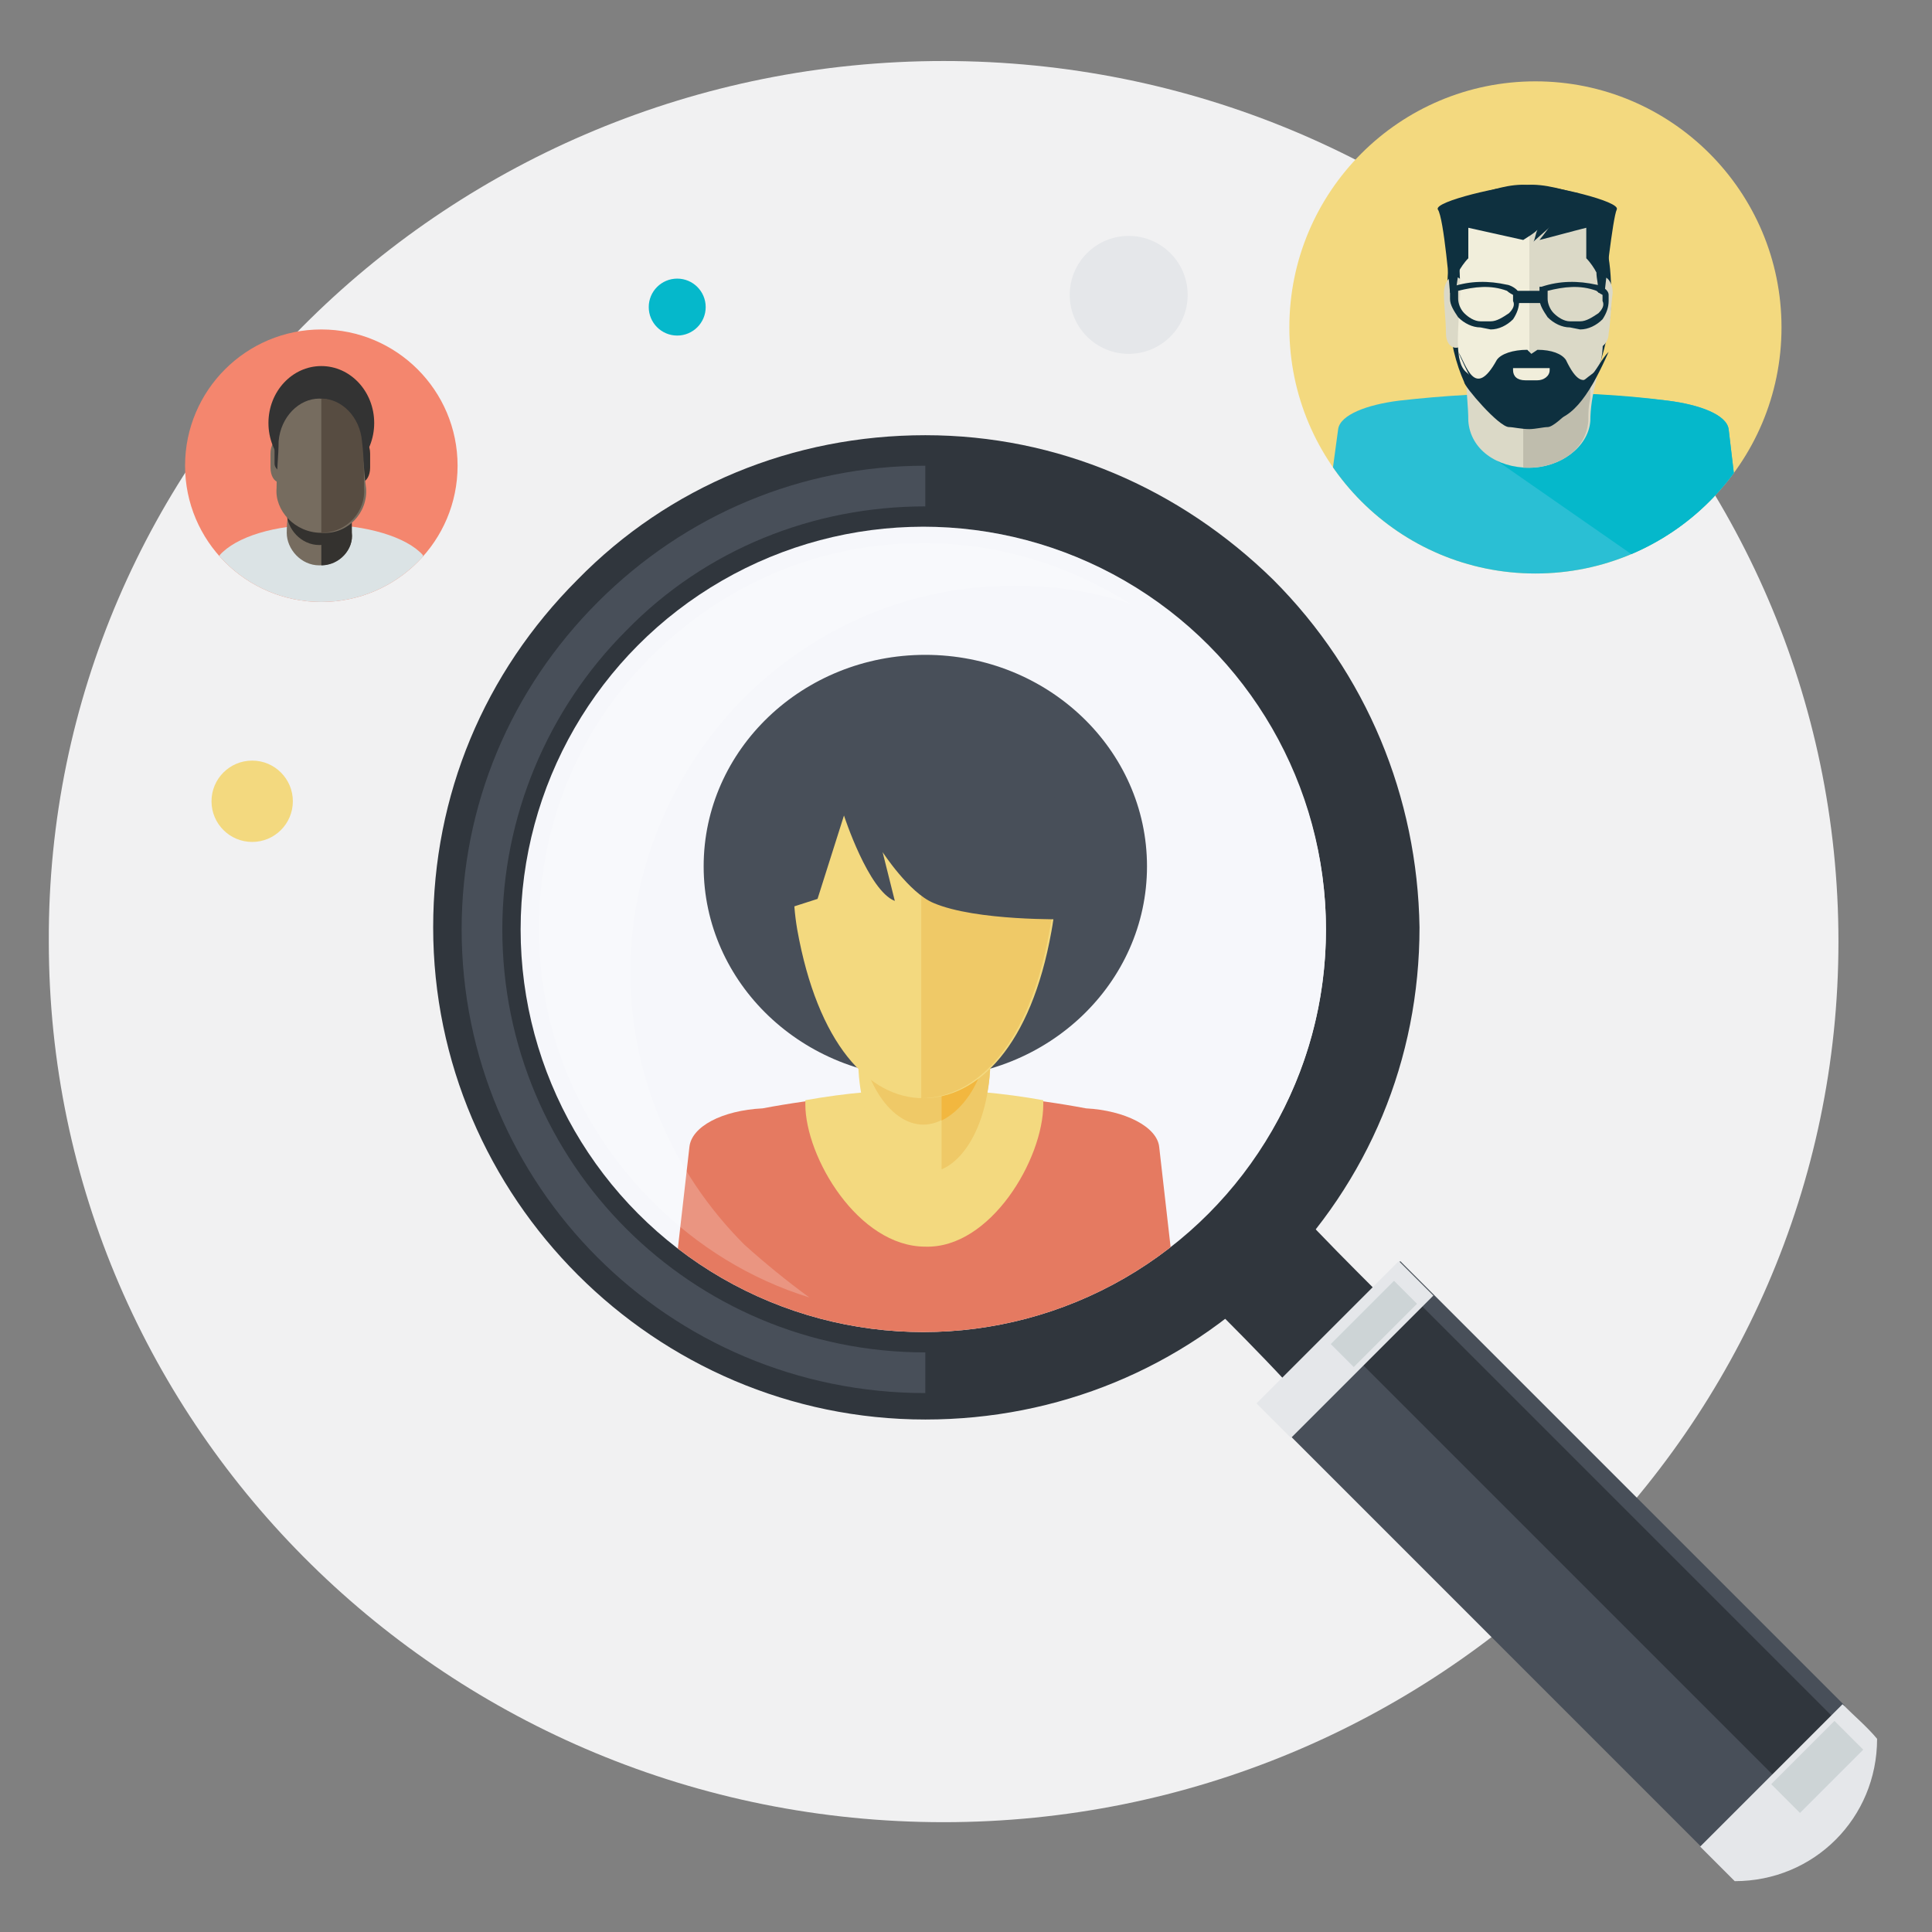 <?xml version="1.0" encoding="utf-8"?>
<!-- Generator: Adobe Illustrator 19.2.0, SVG Export Plug-In . SVG Version: 6.00 Build 0)  -->
<svg version="1.1" id="Layer_1" xmlns="http://www.w3.org/2000/svg" xmlns:xlink="http://www.w3.org/1999/xlink" x="0px" y="0px"
	 viewBox="0 0 95 95" style="enable-background:new 0 0 95 95;" xml:space="preserve">
<rect x="0" y="0" width="95" height="95" fill="#808080" stroke="none"/>
<style type="text/css">
	.st0{fill:#F1F1F2;}
	.st1{fill:none;}
	.st2{fill:#30363D;}
	.st3{opacity:0.2;fill:#FFFFFF;}
	.st4{fill:#484F59;}
	.st5{fill:#E5E7EA;}
	.st6{fill:#CDD4D6;}
	.st7{fill:#F6F7FB;}
	.st8{clip-path:url(#SVGID_2_);}
	.st9{fill:#E57A61;}
	.st10{fill:#F3D97F;}
	.st11{fill:#EFC967;}
	.st12{fill:#F2B73F;}
	.st13{clip-path:url(#SVGID_4_);}
	.st14{fill:#2ABFD4;}
	.st15{fill:#05B8CB;}
	.st16{fill:#DBD9C7;}
	.st17{fill:#BFBDAD;}
	.st18{fill:#0E303F;}
	.st19{fill:#F1EEDB;}
	.st20{clip-path:url(#SVGID_6_);}
	.st21{fill:#34322F;}
	.st22{fill:#DBE3E5;}
	.st23{fill:#766C5F;}
	.st24{fill:#333333;}
	.st25{fill:#574C41;}
</style>
<g>
	<path class="st0" d="M46.4,89.6c-24.3,0-44-19.4-44-43.3C2.3,22.4,22.1,3,46.4,3s44,19.4,44,43.3C90.4,70.2,70.6,89.6,46.4,89.6z"
		/>
	<g>
		<g>
			<g>
				<path class="st1" d="M60.6,60.7"/>
			</g>
			<g>
				<path class="st2" d="M62.6,28.5C58,24,52,21.4,45.5,21.4c-6.5,0-12.6,2.5-17.1,7.1c-4.6,4.6-7.1,10.6-7.1,17.1
					c0,13.3,10.9,24.2,24.2,24.2c6.5,0,12.6-2.5,17.2-7.1c4.6-4.6,7.1-10.6,7.1-17.1C69.7,39.2,67.2,33.1,62.6,28.5z M59.5,59.5
					c-3.7,3.7-8.7,5.8-13.9,5.8c-10.9,0-19.7-8.8-19.7-19.7c0-5.2,2-10.2,5.7-13.9C35.3,28,40.2,26,45.5,26c5.3,0,10.2,2,13.9,5.8
					c3.7,3.7,5.8,8.7,5.8,13.9C65.2,50.9,63.2,55.8,59.5,59.5z"/>
				<path class="st3" d="M31.6,31.8c-3.7,3.7-5.7,8.6-5.7,13.8c0,10.8,8.8,19.6,19.6,19.6c5.2,0,10.2-2.1,13.9-5.8l0,0
					c3.7-3.7,5.7-8.6,5.7-13.8c0-5.2-2.1-10.2-5.8-13.9c-3.7-3.7-8.6-5.8-13.9-5.8C40.3,26,35.3,28.1,31.6,31.8L31.6,31.8z"/>
				<path class="st3" d="M36.6,61.2C33,57.6,31,52.8,31,47.8c0-5,2-9.8,5.5-13.4c3.6-3.6,8.3-5.6,13.4-5.6l0,0c2,0,3.9,0.3,5.7,0.9
					c-3-1.9-6.5-3-10.2-3l0,0c-5.1,0-9.8,2-13.4,5.6c-3.6,3.6-5.5,8.3-5.5,13.4c0,5.1,2,9.8,5.6,13.4c2.2,2.2,4.8,3.8,7.7,4.7
					C38.7,63,37.6,62.1,36.6,61.2z"/>
				<path class="st4" d="M45.5,66.5c-11.5,0-20.8-9.3-20.8-20.8c0-5.5,2.2-10.8,6.1-14.7c3.9-4,9.2-6.1,14.7-6.1l0,0l0-2
					c0,0,0,0,0,0c-6.1,0-11.8,2.4-16.1,6.7c-4.3,4.3-6.7,10-6.7,16.1c0,12.6,10.2,22.8,22.8,22.8L45.5,66.5L45.5,66.5z"/>
			</g>
			<path class="st2" d="M67.7,63.5c-1.3-1.3-2.6-2.6-3.9-4c-0.6-0.6-1.4-0.9-2.2-0.9c-0.5,0.6-0.9,1.1-1.5,1.6
				c-0.5,0.5-1.1,1-1.7,1.5c0,0.8,0.3,1.6,0.9,2.2c1.3,1.3,2.6,2.6,3.9,4c1.2,1.2,2.7,0.8,3.9-0.4l0,0C68.6,66.2,69,64.8,67.7,63.5z
				"/>
			
				<rect x="71.3" y="61" transform="matrix(0.707 -0.707 0.707 0.707 -31.681 76.295)" class="st4" width="9.9" height="30.9"/>
			
				<rect x="75.7" y="59.5" transform="matrix(0.707 -0.707 0.707 0.707 -30.189 76.95)" class="st2" width="4.1" height="30.9"/>
			
				<rect x="61.2" y="65.1" transform="matrix(0.707 -0.707 0.707 0.707 -27.51 66.252)" class="st5" width="9.9" height="2.4"/>
			
				<rect x="65.4" y="64.3" transform="matrix(0.707 -0.707 0.707 0.707 -26.262 66.867)" class="st6" width="4.4" height="1.6"/>
			<path class="st5" d="M92.3,85.5c0,3.9-3.1,7-7,7c-0.6-0.6-1.1-1.1-1.7-1.7c2.3-2.3,4.7-4.7,7-7C91.2,84.4,91.8,84.9,92.3,85.5z"
				/>
			
				<rect x="87.2" y="85.9" transform="matrix(0.707 -0.707 0.707 0.707 -35.288 88.65)" class="st6" width="4.4" height="2"/>
		</g>
		<g>
			<g>
				<circle class="st7" cx="45.4" cy="45.7" r="19.8"/>
			</g>
			<g>
				<defs>
					<circle id="SVGID_1_" cx="45.4" cy="45.7" r="19.8"/>
				</defs>
				<clipPath id="SVGID_2_">
					<use xlink:href="#SVGID_1_"  style="overflow:visible;"/>
				</clipPath>
				<g class="st8">
					<ellipse class="st4" cx="45.5" cy="42.6" rx="10.9" ry="10.4"/>
					<g>
						<path class="st9" d="M45.4,66.3c4.5,0,8.8-0.7,12.5-2l-0.9-7.9c-0.1-1-1.7-1.8-3.6-1.9c-5.3-1-10.6-1-15.9,0
							c-2,0.1-3.5,0.9-3.6,1.9l-0.9,7.9C36.7,65.5,40.9,66.3,45.4,66.3z"/>
						<path class="st10" d="M51.3,54.3c0-0.1,0-0.2,0-0.2c-3.9-0.7-7.8-0.7-11.7,0c0,0.1,0,0.2,0,0.2c0,2.6,2.6,7,5.9,7
							C48.7,61.4,51.3,57,51.3,54.3z"/>
						<path class="st10" d="M48.7,52.1c0-0.1,0-0.2,0-0.3c-2.1-0.8-4.3-0.8-6.5,0c0,0.1,0,0.2,0,0.3c0,3.1,1.5,5.7,3.2,5.7
							S48.7,55.2,48.7,52.1z"/>
						<path class="st11" d="M48.7,50c0-0.1,0-0.2,0-0.3c-2.1-0.8-4.3-0.8-6.5,0c0,0.1,0,0.2,0,0.3c0,2.9,1.5,5.3,3.2,5.3
							S48.7,52.9,48.7,50z"/>
						<path class="st11" d="M46.3,51.2v6.3c1.4-0.6,2.4-2.8,2.4-5.5c0-0.1,0-0.2,0-0.3C47.9,51.5,47.1,51.3,46.3,51.2z"/>
						<path class="st12" d="M46.3,55.1c1-0.5,1.9-1.7,2.2-3.4c-0.7-0.3-1.5-0.4-2.2-0.5V55.1z"/>
						<path class="st10" d="M45.5,36.2c-3.8-0.3-7.3,3.6-6.3,9.5c1,5.6,3.5,8.3,6.2,8.3c2.7,0,5.3-2.6,6.3-8.2
							C52.8,39.9,49.3,36,45.5,36.2z"/>
						<path class="st11" d="M45.5,36.2c-0.1,0-0.1,0-0.2,0V54c0,0,0,0,0,0c2.7,0,5.3-2.6,6.3-8.2C52.8,39.9,49.3,36,45.5,36.2z"/>
					</g>
					<path class="st4" d="M45.3,34.9c-3.1-0.2-6,3-7.7,8.5c0.2,0.3-0.4,1.4-0.2,1.7l2.8-0.9l1.3-4.1c0,0,1.2,3.7,2.5,4.2l-0.6-2.4
						c0,0,1.3,2,2.5,2.5c2.1,0.9,6.5,0.8,6.5,0.8c0.3-0.5,0.7-2.1,1-2.7C51.5,37.3,48.4,34.4,45.3,34.9z"/>
				</g>
			</g>
		</g>
		<path class="st3" d="M36.6,61.2C33,57.6,31,52.8,31,47.8c0-5,2-9.8,5.5-13.4c3.6-3.6,8.3-5.6,13.4-5.6l0,0c2,0,3.9,0.3,5.7,0.9
			c-3-1.9-6.5-3-10.2-3l0,0c-5.1,0-9.8,2-13.4,5.6c-3.6,3.6-5.5,8.3-5.5,13.4c0,5.1,2,9.8,5.6,13.4c2.2,2.2,4.8,3.8,7.7,4.7
			C38.7,63,37.6,62.1,36.6,61.2z"/>
	</g>
	<g>
		<g>
			<defs>
				<circle id="SVGID_3_" cx="75.5" cy="16.1" r="12.1"/>
			</defs>
			<use xlink:href="#SVGID_3_"  style="overflow:visible;fill:#F3D97F;"/>
			<clipPath id="SVGID_4_">
				<use xlink:href="#SVGID_3_"  style="overflow:visible;"/>
			</clipPath>
			<g class="st13">
				<path class="st14" d="M75.3,28.5c3.7,0,7.3-0.5,10.4-1.5L85,21.1c-0.1-0.7-1.4-1.2-3-1.4c-4.4-0.5-8.8-0.5-13.2,0
					c-1.6,0.2-2.9,0.7-3,1.4L65,27C68.1,27.9,71.6,28.5,75.3,28.5z"/>
				<path class="st15" d="M85.7,27L85,21.1c-0.1-0.7-1.4-1.2-3-1.4c-2.3-0.3-4.6-0.4-6.8-0.4l-2.1,3l8.2,5.7
					C82.8,27.7,84.3,27.4,85.7,27z"/>
				<path class="st16" d="M78.2,20.7c-0.1,1.3-1.5,2.3-3,2.3l0,0c-1.6,0-2.9-0.9-3-2.3c0-0.7-0.1-1.4-0.1-2
					c-0.1-1.3,1.3-2.6,3.2-2.6l0,0c1.8,0,3.3,1.2,3.2,2.6C78.3,19.4,78.2,20.1,78.2,20.7z"/>
				<path class="st17" d="M76.2,16.3c-0.8,0.4-1.3,1.7-1.3,3.2c0,0.9,0,1.9,0,2.8c0,0.2,0,0.5,0,0.7c0.1,0,0.1,0,0.2,0
					c1.6,0,2.9-0.9,3-2.3c0-0.4,0-0.7,0.1-1.1c0-0.8,0-1.5-0.2-2.1C77.7,17,77,16.5,76.2,16.3z"/>
				<path class="st18" d="M75.2,9.2L75.2,9.2C75.2,9.2,75.2,9.2,75.2,9.2C75.2,9.2,75.2,9.2,75.2,9.2L75.2,9.2c-3.4,0-4.2,2.2-4,6.1
					c0.1,1.5,0.4,2.6,0.8,3.5C72,19,73.7,21,74.2,21c0.2,0,0.6,0.1,1,0.1c0.3,0,0.7-0.1,0.9-0.1c0.5,0,2.2-2,2.3-2.3
					c0.3-0.9,0.7-2,0.8-3.5C79.4,11.4,78.3,9.1,75.2,9.2z"/>
				<path class="st16" d="M72.1,16.3c0,0.4-0.2,0.8-0.5,0.8l0,0c-0.3,0-0.5-0.3-0.5-0.7c0-0.7-0.1-1.3-0.1-2c0-0.4,0.2-0.8,0.5-0.8
					l0,0c0.3,0,0.5,0.3,0.6,0.7C72.1,15,72.1,15.6,72.1,16.3z"/>
				<path class="st16" d="M79.1,16.4c0,0.4-0.3,0.7-0.5,0.7l0,0c-0.3,0-0.5-0.4-0.5-0.8c0-0.7,0.1-1.3,0.1-2c0-0.4,0.3-0.7,0.6-0.7
					l0,0c0.3,0,0.5,0.4,0.5,0.8C79.2,15.1,79.2,15.8,79.1,16.4z"/>
				<path class="st19" d="M78.4,14.5c-0.1-1.8,0.2-3.4,0.2-3.4c0,0-1.7-0.9-3-0.8c-0.1,0-0.3,0-0.5,0.1c-0.2-0.1-0.3-0.1-0.5-0.1
					c-1.3-0.1-3,0.8-3,0.8c0,0,0.2,1.6,0.2,3.4c-0.1,1.8-0.3,3.3,0.3,3.8c0.6,0.5,1.6,1.6,2.9,1.7c0,0,0.1,0,0.1,0s0.1,0,0.1,0
					c1.3-0.1,2.3-1.2,2.9-1.7C78.7,17.8,78.5,16.2,78.4,14.5z"/>
				<path class="st16" d="M78.9,11.1c0,0-1.8-0.9-3.3-0.8c-0.1,0-0.2,0-0.4,0.1c0,3.2,0,6.4,0,9.6c1.4-0.1,2.5-1.2,3.2-1.7
					c0.6-0.5,0.4-2,0.3-3.8C78.6,12.7,78.9,11.1,78.9,11.1z"/>
				<g>
					<path class="st18" d="M71.3,14.4c0,0-0.3-3.7-0.6-4.1C70.5,9.9,74,9.1,75,9.1c1-0.1,2,0.3,2.6,0.4c0.6,0.1-2.3,2.4-2.2,2.4
						c0.1-0.2,0.1-0.4,0.2-0.6c-0.2,0.2-0.4,0.3-0.7,0.5c-0.9-0.2-1.8-0.4-2.7-0.6c0,0.5,0,1,0,1.5c-0.2,0.2-0.4,0.5-0.5,0.7
						c0,0.3-0.1,0.6-0.1,1C71.5,14.4,71.4,14.4,71.3,14.4z"/>
					<path class="st18" d="M78.9,14.4c0,0,0.4-3.7,0.6-4.1c0.2-0.4-3.2-1.2-4.3-1.2c-1-0.1-1.9,0.3-2.5,0.4c-0.4,0.1,3-0.1,4,0.5
						c0.3,0.2-1,1.8-1,1.8c0.8-0.2,1.5-0.4,2.3-0.6c0,0.5,0,1,0,1.5c0.2,0.2,0.4,0.5,0.5,0.7c0,0.3,0.1,0.6,0.1,1
						C78.8,14.4,78.8,14.4,78.9,14.4z"/>
				</g>
				<g>
					<g>
						<g>
							<path class="st18" d="M72.8,16.1L72.8,16.1c-0.4,0-0.8-0.2-1.1-0.5c-0.2-0.3-0.4-0.6-0.4-0.9l0-0.3c0-0.1,0-0.2,0-0.2l0-0.1
								l0.1,0c0.9-0.3,1.8-0.3,2.7-0.1v0c0.1,0,0.6,0.2,0.6,0.5l0,0.3c0,0.3-0.1,0.6-0.3,0.9c-0.3,0.3-0.7,0.5-1.1,0.5L72.8,16.1z
								 M71.7,14.3C71.7,14.3,71.7,14.4,71.7,14.3l0,0.4c0,0.2,0.1,0.5,0.3,0.7c0.2,0.2,0.5,0.4,0.8,0.4l0.5,0
								c0.3,0,0.6-0.2,0.9-0.4c0.2-0.2,0.3-0.4,0.2-0.6l0-0.3c0,0-0.2-0.1-0.3-0.2l0,0C73.3,14,72.5,14.1,71.7,14.3z"/>
						</g>
						<g>
							<path class="st18" d="M77.2,16.1L77.2,16.1c-0.4,0-0.8-0.2-1.1-0.5c-0.2-0.3-0.4-0.6-0.4-0.9l0-0.3c0-0.1,0-0.2,0-0.2l0-0.1
								l0.1,0c0.9-0.3,1.8-0.3,2.7-0.1v0c0.1,0,0.6,0.2,0.6,0.5l0,0.3c0,0.3-0.1,0.6-0.3,0.9c-0.3,0.3-0.7,0.5-1.1,0.5L77.2,16.1z
								 M76.1,14.3C76.1,14.3,76.1,14.4,76.1,14.3l0,0.4c0,0.2,0.1,0.5,0.3,0.7c0.2,0.2,0.5,0.4,0.8,0.4l0.5,0
								c0.3,0,0.6-0.2,0.9-0.4c0.2-0.2,0.3-0.4,0.2-0.6l0-0.3c0,0-0.2-0.1-0.3-0.2l0,0C77.7,14,76.9,14.1,76.1,14.3z"/>
						</g>
					</g>
					<rect x="74.5" y="14.3" class="st18" width="1.5" height="0.6"/>
				</g>
				<path class="st18" d="M77,17.7c-0.2-0.3-0.7-0.5-1.4-0.5c0,0-0.3,0.2-0.3,0.2c0,0-0.2-0.2-0.2-0.2c-0.7,0-1.3,0.2-1.5,0.5
					c-1.1,2-1.5,0.2-1.9-0.4c0.8,1.8,1.5,3.2,3.6,3.5c0,0,0,0,0.1,0c0,0,0.6-0.1,0.7-0.1c1.3,0,2.2-1.6,3-3.4
					C78.4,18,78,19.8,77,17.7z"/>
				<g>
					<path class="st19" d="M74.4,18.1c0,0,0,0.1,0,0.1c0,0.3,0.2,0.5,0.6,0.5h0.6c0.3,0,0.6-0.2,0.6-0.5c0,0,0-0.1,0-0.1H74.4z"/>
				</g>
			</g>
		</g>
	</g>
	<g>
		<g>
			<defs>
				<circle id="SVGID_5_" cx="15.8" cy="22.9" r="6.7"/>
			</defs>
			<use xlink:href="#SVGID_5_"  style="overflow:visible;fill:#F4866E;"/>
			<clipPath id="SVGID_6_">
				<use xlink:href="#SVGID_5_"  style="overflow:visible;"/>
			</clipPath>
			<g class="st20">
				<path class="st21" d="M18.2,23c0,0.4-0.2,0.7-0.4,0.7l0,0c-0.2,0-0.4-0.3-0.4-0.7v-0.7c0-0.4,0.2-0.7,0.4-0.7l0,0
					c0.2,0,0.4,0.3,0.4,0.7V23z"/>
				<path class="st22" d="M15.4,30.5c2,0,5.2,0.3,5.4-3.2c-0.8-0.9-2.8-1.5-5-1.5c-2.3,0-4.2,0.6-5,1.5
					C10.4,30.7,13.4,30.5,15.4,30.5z"/>
				<path class="st23" d="M17.3,26.2c0.1,0.8-0.6,1.6-1.6,1.6l0,0c-0.9,0-1.6-0.8-1.6-1.6c0-0.6,0.1-1.1,0.1-1.7
					c0.1-0.9,0.7-1.5,1.4-1.5l0,0c0.7,0,1.4,0.6,1.4,1.5C17.3,25.1,17.3,25.6,17.3,26.2z"/>
				<path class="st21" d="M17.3,25.2c0.1,0.8-0.6,1.6-1.6,1.6l0,0c-0.9,0-1.6-0.8-1.6-1.6c0-0.6,0.1-1.1,0.1-1.7
					c0.1-0.9,0.7-1.5,1.4-1.5l0,0c0.7,0,1.4,0.6,1.4,1.5C17.3,24,17.3,24.6,17.3,25.2z"/>
				<path class="st21" d="M17.2,24.5c-0.1-0.8-0.7-1.5-1.4-1.5c0,0,0,0.1,0,0.1v4.4c0,0.1,0,0.2,0,0.3c0.9,0,1.6-0.8,1.5-1.6
					C17.3,25.6,17.3,25.1,17.2,24.5z"/>
				<path class="st23" d="M14.1,23c0,0.4-0.2,0.7-0.4,0.7l0,0c-0.2,0-0.4-0.3-0.4-0.7v-0.7c0-0.4,0.2-0.7,0.4-0.7l0,0
					c0.2,0,0.4,0.3,0.4,0.7V23z"/>
				<g>
					<path class="st24" d="M13.5,22.8c0,0.2,0.2,0.4,0.4,0.4l0,0c0.2,0,0.4-0.2,0.4-0.4v-1.1c0-0.2-0.2-0.4-0.4-0.4l0,0
						c-0.2,0-0.4,0.2-0.4,0.4V22.8z"/>
					<path class="st24" d="M17.3,22.8c0,0.2,0.2,0.4,0.4,0.4l0,0c0.2,0,0.4-0.2,0.4-0.4v-1.1c0-0.2-0.2-0.4-0.4-0.4l0,0
						c-0.2,0-0.4,0.2-0.4,0.4V22.8z"/>
				</g>
				<ellipse class="st24" cx="15.8" cy="20.8" rx="2.6" ry="2.8"/>
				<path class="st23" d="M18,24c0.1,1.2-0.9,2.3-2.2,2.2l0,0c-1.3,0-2.3-1.1-2.2-2.2c0-0.8,0.1-1.6,0.1-2.3c0.1-1.2,1-2.1,2-2.1
					l0,0c1,0,1.9,0.9,2,2.1C17.9,22.5,17.9,23.3,18,24z"/>
				<path class="st25" d="M17.8,21.7c-0.1-1.2-1-2.1-2-2.1c0,0,0,0.1,0,0.1v6.1c0,0.1,0,0.3,0,0.4c1.3,0,2.2-1.1,2.1-2.2
					C17.9,23.3,17.9,22.5,17.8,21.7z"/>
			</g>
		</g>
	</g>
	<circle class="st5" cx="55.5" cy="14.5" r="2.9"/>
	<circle class="st10" cx="12.4" cy="39.4" r="2"/>
	<circle class="st15" cx="33.3" cy="15.1" r="1.4"/>
</g>
</svg>
